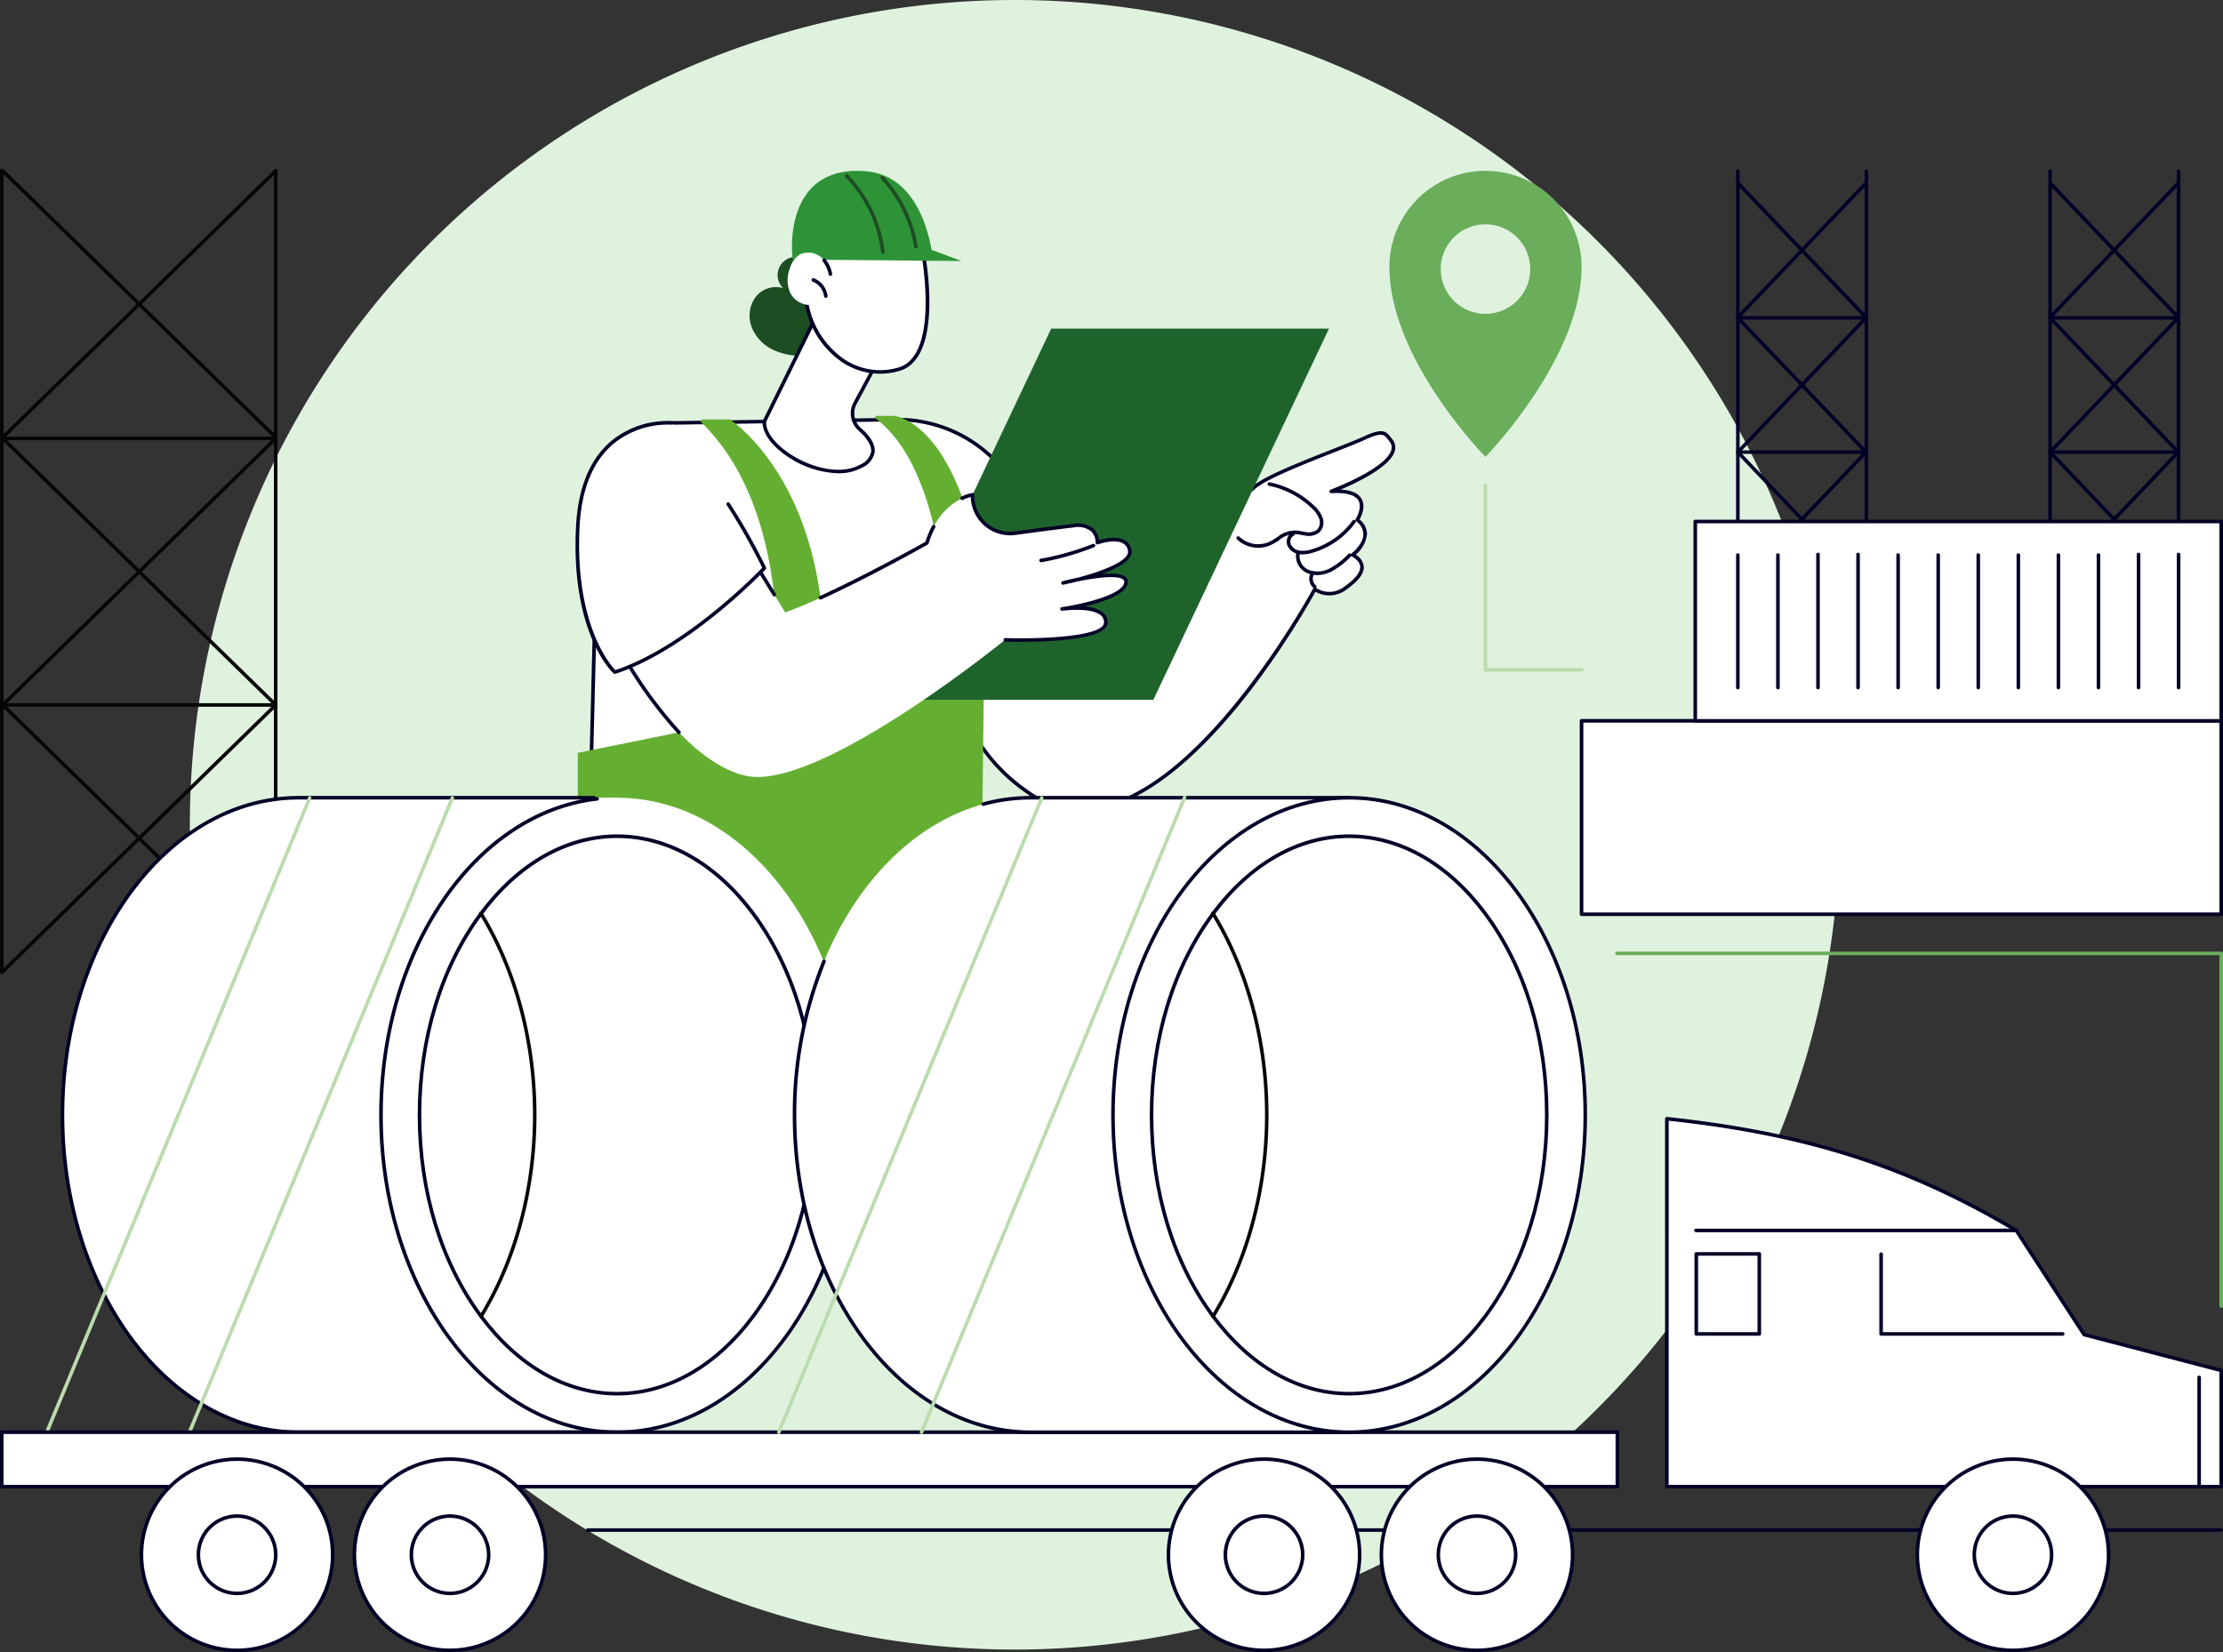 <svg xmlns="http://www.w3.org/2000/svg" xmlns:xlink="http://www.w3.org/1999/xlink" width="368.978" height="274.242" viewBox="0 0 368.978 274.242"><rect x="0" y="0" width="368.978" height="274.242" fill="#333333" stroke="none"/><defs><clipPath id="a"><rect width="368.978" height="246.183" fill="none"/></clipPath></defs><g transform="translate(-794.97 -925.348)"><path d="M295.82,206.91A136.91,136.91,0,1,0,158.91,343.82,136.91,136.91,0,0,0,295.82,206.91" transform="translate(804.485 855.348)" fill="#dff2de"/><g transform="translate(794.97 953.407)"><g clip-path="url(#a)"><path d="M.307,133.636a.3.3,0,0,1-.3-.3V.3A.3.3,0,1,1,.6.3V133.341a.3.3,0,0,1-.3.3" transform="translate(-0.001)" fill="#050605"/><path d="M48.114,133.636a.3.3,0,0,1-.3-.3V.3a.3.3,0,1,1,.591,0V133.341a.3.3,0,0,1-.3.3" transform="translate(-2.35)" fill="#050605"/><path d="M.467,44.843a.3.3,0,0,1-.206-.508L45.565.085a.3.3,0,0,1,.414.423L.673,44.758a.291.291,0,0,1-.206.085" transform="translate(-0.008 0)" fill="#050605"/><path d="M45.772,44.843a.294.294,0,0,1-.207-.085L.26.508A.3.3,0,0,1,.674.085l45.3,44.251a.3.3,0,0,1-.206.508" transform="translate(-0.008 0)" fill="#050605"/><path d="M45.772,91.553a.3.3,0,0,1-.207-.084L23.119,69.545.673,91.469a.3.3,0,1,1-.413-.424L22.7,69.131.26,47.217a.3.3,0,0,1,.206-.507H45.772a.3.3,0,0,1,.206.507L23.543,69.131,45.978,91.045a.3.3,0,0,1-.206.508M1.193,47.3,23.119,68.717,45.045,47.3Z" transform="translate(-0.008 -2.296)" fill="#050605"/><path d="M45.772,138.092a.3.3,0,0,1-.207-.085L23.119,116.084.673,138.007a.3.3,0,1,1-.413-.423L22.7,115.67.26,93.756a.3.3,0,0,1,.206-.507H45.772a.3.3,0,0,1,.206.507L23.543,115.67l22.435,21.914a.3.3,0,0,1-.206.508M1.193,93.84l21.926,21.416L45.045,93.84Z" transform="translate(-0.008 -4.583)" fill="#050605"/><path d="M380.291,69.643a.3.3,0,0,1-.3-.3V.3a.3.3,0,0,1,.591,0V69.347a.3.3,0,0,1-.3.3" transform="translate(-18.677)" fill="#000027"/><path d="M357.857,69.643a.3.3,0,0,1-.3-.3V.3a.3.3,0,0,1,.591,0V69.347a.3.3,0,0,1-.3.3" transform="translate(-17.574)" fill="#000027"/><path d="M379.117,25.02a.294.294,0,0,1-.214-.091L357.643,2.637a.3.3,0,0,1,.428-.408l21.26,22.291a.3.3,0,0,1-.009.418.3.3,0,0,1-.2.082" transform="translate(-17.574 -0.105)" fill="#000027"/><path d="M357.857,25.02a.3.3,0,0,1-.2-.082.3.3,0,0,1-.01-.418L378.9,2.229a.3.3,0,1,1,.428.408l-21.26,22.292a.294.294,0,0,1-.214.091" transform="translate(-17.574 -0.105)" fill="#000027"/><path d="M379.117,48.549a.294.294,0,0,1-.214-.091L368.486,37.536,358.071,48.458a.3.3,0,0,1-.428-.409l10.435-10.941L357.643,26.166a.3.3,0,0,1,.214-.5h21.26a.3.3,0,0,1,.214.5L368.9,37.108l10.435,10.941a.3.3,0,0,1-.214.5M358.548,26.258l9.938,10.42,9.939-10.42Z" transform="translate(-17.574 -1.262)" fill="#000027"/><path d="M379.117,71.992a.294.294,0,0,1-.214-.091L368.486,60.979,358.071,71.9a.3.3,0,0,1-.428-.409l10.435-10.941L357.643,49.61a.3.3,0,0,1,.214-.5h21.26a.3.3,0,0,1,.214.5L368.9,60.551l10.435,10.941a.3.3,0,0,1-.214.5M358.548,49.7l9.938,10.421L378.426,49.7Z" transform="translate(-17.574 -2.414)" fill="#000027"/><path d="M325.787,69.643a.3.3,0,0,1-.3-.3V.3a.3.3,0,0,1,.591,0V69.347a.3.3,0,0,1-.3.3" transform="translate(-15.998)" fill="#000027"/><path d="M303.352,69.643a.3.3,0,0,1-.3-.3V.3a.3.3,0,0,1,.591,0V69.347a.3.3,0,0,1-.3.3" transform="translate(-14.895)" fill="#000027"/><path d="M324.612,25.02a.3.3,0,0,1-.214-.091L303.138,2.637a.3.3,0,0,1,.428-.408l21.26,22.291a.3.3,0,0,1-.009.418.3.3,0,0,1-.2.082" transform="translate(-14.895 -0.105)" fill="#000027"/><path d="M303.352,25.02a.3.3,0,0,1-.2-.082.3.3,0,0,1-.01-.418L324.4,2.229a.3.3,0,0,1,.428.408l-21.26,22.292a.3.3,0,0,1-.214.091" transform="translate(-14.895 -0.105)" fill="#000027"/><path d="M324.612,48.549a.3.3,0,0,1-.214-.091L313.982,37.536,303.566,48.458a.3.3,0,0,1-.428-.409l10.435-10.941L303.138,26.166a.3.3,0,0,1,.214-.5h21.26a.3.3,0,0,1,.214.5L314.391,37.108l10.435,10.941a.3.3,0,0,1-.214.5M304.043,26.258l9.939,10.42,9.938-10.42Z" transform="translate(-14.895 -1.262)" fill="#000027"/><path d="M324.612,71.992a.3.3,0,0,1-.214-.091L313.982,60.979,303.566,71.9a.3.3,0,0,1-.428-.409l10.435-10.941L303.138,49.61a.3.3,0,0,1,.214-.5h21.26a.3.3,0,0,1,.214.5l-10.435,10.94,10.435,10.941a.3.3,0,0,1-.214.5M304.043,49.7l9.939,10.421L323.921,49.7Z" transform="translate(-14.895 -2.414)" fill="#000027"/><path d="M216.945,54.638C213.436,57.019,191.2,80.755,191.2,80.755l-.19-2.187s-15.268-1.2-25.111,3.283c0,0-.859,14.115,12.728,23.768,21.513,15.284,47.751-33.6,47.751-33.6a4.328,4.328,0,0,0,5.066-.175c2.738-1.935,3.975-3.943,1.224-5.526,0,0,4.124-3.164.76-5.8,0,0,3.342-5.193-4.322-4.736,0,0,12.921-4.814,9.881-8.511-.835-1.016-1-1.9-4.332-.352s-14.2,5.339-17.712,7.72" transform="translate(-8.153 -2.265)" fill="#fff"/><path d="M187.545,108.857a15.441,15.441,0,0,1-9.091-3.011A29.825,29.825,0,0,1,165.8,85.287a.3.3,0,1,1,.587-.077A29.235,29.235,0,0,0,178.8,105.362a14.85,14.85,0,0,0,12.464,2.458c17.59-4.123,34.685-35.644,34.855-35.961a.3.3,0,0,1,.439-.1,4.008,4.008,0,0,0,4.716-.181c1.8-1.27,2.687-2.386,2.643-3.315-.029-.621-.5-1.2-1.4-1.713a.3.3,0,0,1-.033-.492c.02-.015,1.959-1.526,1.965-3.221a2.68,2.68,0,0,0-1.208-2.108.3.3,0,0,1-.067-.394c.011-.018,1.163-1.842.441-3.073-.547-.932-2.1-1.349-4.5-1.208a.3.3,0,0,1-.121-.572c.092-.034,9.249-3.48,10.093-6.616a1.512,1.512,0,0,0-.338-1.43c-.087-.106-.167-.209-.243-.31-.617-.805-.957-1.249-3.737.039-1.092.506-2.971,1.246-5.149,2.1-4.536,1.785-10.182,4.007-12.521,5.595C213.665,57.2,191.635,80.7,191.414,80.942a.3.3,0,0,1-.432-.405c.908-.97,22.3-23.787,25.792-26.159,2.394-1.625,8.074-3.86,12.637-5.656,2.169-.853,4.041-1.59,5.117-2.089,3.06-1.418,3.659-.9,4.455.139.072.1.148.194.23.294a2.093,2.093,0,0,1,.453,1.96c-.711,2.64-6.295,5.288-9,6.433,1.773.1,2.936.6,3.468,1.513.74,1.264,0,2.871-.321,3.461a3.134,3.134,0,0,1,1.234,2.414,5.182,5.182,0,0,1-1.875,3.415,2.589,2.589,0,0,1,1.339,1.98c.054,1.16-.892,2.411-2.892,3.825a4.663,4.663,0,0,1-5.128.35,139.423,139.423,0,0,1-10.677,16.243c-5.98,7.8-15.069,17.548-24.413,19.738a16.82,16.82,0,0,1-3.85.46" transform="translate(-8.149 -2.249)" fill="#000027"/><path d="M219.47,65.555a5.131,5.131,0,0,1-3.579-1.429.3.3,0,0,1,.416-.421,4.54,4.54,0,0,0,4.827.933,9.68,9.68,0,0,0,1.418-.8,4.6,4.6,0,0,1,4.183-.99c.214.036.427.072.641.1a2.352,2.352,0,0,0,1.854-.4,1.778,1.778,0,0,0,.341-1.811,4.494,4.494,0,0,0-1.224-1.727,14.4,14.4,0,0,0-7.057-3.73.3.3,0,1,1,.118-.579,15,15,0,0,1,7.351,3.885,4.994,4.994,0,0,1,1.374,1.966,2.356,2.356,0,0,1-.5,2.428,2.787,2.787,0,0,1-2.329.555c-.223-.028-.446-.065-.669-.1a4.049,4.049,0,0,0-3.766.906,10.081,10.081,0,0,1-1.507.842,4.9,4.9,0,0,1-1.891.372" transform="translate(-10.607 -2.688)" fill="#000027"/><path d="M227.24,66.979a3.615,3.615,0,0,1-.543-.04,2.506,2.506,0,0,1-1.916-1.32,1.733,1.733,0,0,1,.668-2.244.3.3,0,1,1,.272.525,1.164,1.164,0,0,0-.4,1.469,1.91,1.91,0,0,0,1.47.985,4.72,4.72,0,0,0,1.977-.227,12.862,12.862,0,0,0,6.8-4.8.3.3,0,0,1,.48.347,13.463,13.463,0,0,1-7.113,5.02,6.1,6.1,0,0,1-1.69.283" transform="translate(-11.04 -3.008)" fill="#000027"/><path d="M229.717,70.683a3.986,3.986,0,0,1-1.533-.293,3.092,3.092,0,0,1-1.9-3.463.3.3,0,1,1,.571.153,2.487,2.487,0,0,0,1.557,2.764,4.257,4.257,0,0,0,3.51-.317,13.346,13.346,0,0,0,2.994-2.331.3.3,0,1,1,.406.431,13.8,13.8,0,0,1-3.132,2.428,5.509,5.509,0,0,1-2.472.628" transform="translate(-11.118 -3.279)" fill="#000027"/><path d="M229.464,73.1a.29.29,0,0,1-.184-.065,2.049,2.049,0,0,1-.536-2.459.3.3,0,1,1,.528.268,1.46,1.46,0,0,0,.377,1.728.3.3,0,0,1-.184.528" transform="translate(-11.233 -3.461)" fill="#000027"/><path d="M166.092,87.279a.3.3,0,0,1-.062-.585l26.153-5.624a.3.3,0,0,1,.124.579l-26.152,5.623a.282.282,0,0,1-.063.007" transform="translate(-8.149 -3.984)" fill="#050605"/><path d="M184.448,70.483s-6.31-11.412-13.829-19.519a22.547,22.547,0,0,0-16.864-7.222l-37.1.554a12.556,12.556,0,0,0-12.365,12.242l-1.433,57.487L161.21,91.111Z" transform="translate(-5.056 -2.15)" fill="#fff"/><path d="M102.845,114.305a.3.3,0,0,1-.3-.3l1.433-57.487A12.819,12.819,0,0,1,116.64,43.984l37.095-.553a22.893,22.893,0,0,1,17.085,7.316c7.458,8.04,13.808,19.463,13.872,19.577a.3.3,0,0,1-.063.365L161.391,91.317a.284.284,0,0,1-.088.054l-58.35,22.914a.286.286,0,0,1-.108.021M154.073,44.02l-.329,0-37.1.553A12.225,12.225,0,0,0,104.574,56.53l-1.422,57.042,57.886-22.732L184.057,70.4c-.893-1.579-6.815-11.863-13.671-19.256a22.288,22.288,0,0,0-16.313-7.129" transform="translate(-5.04 -2.134)" fill="#000027"/><path d="M126.3,43.816c1.613,1.132,13.488,10.209,15.252,33.354l20.011-4.822s-.913-21.014-11.239-28.8a.251.251,0,0,1,.151-.452h2.885s11.251.779,15.086,30.067l-.745,61.068H100.856v-35.2l32.513-6.6s4.643-32.042-11.99-48.248a.29.29,0,0,1,.2-.5h4.326a.681.681,0,0,1,.393.123" transform="translate(-4.957 -2.118)" fill="#64af31"/><path d="M131.8,22.05a4.261,4.261,0,0,1,4.613-1.553,3.02,3.02,0,0,1,3.99-4.524l-1.228-1.034a12.53,12.53,0,0,1,6.078,11.585,5.825,5.825,0,0,1-1.688,4,6.005,6.005,0,0,1-3.835,1.2,10.63,10.63,0,0,1-5.049-1.017A7.047,7.047,0,0,1,131.207,27a5.3,5.3,0,0,1,.594-4.953" transform="translate(-6.431 -0.734)" fill="#1d4d23"/><path d="M152.868,31.893,148.5,40.01a3.573,3.573,0,0,0,.764,4.375c1.853,1.628,3.683,4.154.291,6.069-5.88,3.321-16.5-2.969-16.114-7.4l9.435-19.15Z" transform="translate(-6.558 -1.175)" fill="#fff"/><path d="M145.678,51.663a15.822,15.822,0,0,1-8.138-2.594c-2.881-1.85-4.569-4.172-4.407-6.058a.312.312,0,0,1,.029-.106l9.435-19.15a.3.3,0,0,1,.451-.1l9.99,7.991a.3.3,0,0,1,.076.372l-4.366,8.117a3.258,3.258,0,0,0,.7,4.013c1.636,1.437,2.4,2.784,2.275,4.006a3.468,3.468,0,0,1-2.033,2.543,8.086,8.086,0,0,1-4.01.966m-11.96-8.547c-.106,1.657,1.475,3.743,4.141,5.456,3.35,2.153,8.216,3.486,11.537,1.61a2.928,2.928,0,0,0,1.736-2.088c.131-1.27-1.057-2.6-2.078-3.5a3.846,3.846,0,0,1-.828-4.737l4.249-7.9-9.51-7.607Z" transform="translate(-6.543 -1.159)" fill="#000027"/><path d="M160.055,14.154s3.453,17.6-3.956,19.744-14.4-3.664-15.428-11.835V13.4Z" transform="translate(-6.914 -0.658)" fill="#fff"/><path d="M152.98,34.623a11.423,11.423,0,0,1-6.309-1.927,14.758,14.758,0,0,1-6.308-10.611c0-.012,0-.025,0-.037V13.382a.294.294,0,0,1,.307-.3l19.383.757a.3.3,0,0,1,.279.239c.144.729,3.417,17.894-4.164,20.085a11.466,11.466,0,0,1-3.186.456M140.952,22.029A14.361,14.361,0,0,0,147,32.2,10.732,10.732,0,0,0,156,33.6c6.616-1.911,4.156-17.112,3.79-19.173l-18.839-.736Z" transform="translate(-6.899 -0.643)" fill="#000027"/><path d="M161.631,15.042s-1-13.726-11-14.655-12.955,6.787-12.3,14.655Z" transform="translate(-6.795 -0.015)" fill="#2e9336"/><path d="M153.812,14.314a.3.3,0,0,1-.293-.253l-.053-.362a.27.27,0,0,1,0-.087,21.641,21.641,0,0,0-5.953-12.274.3.3,0,0,1,.423-.414,22.223,22.223,0,0,1,6.171,13.062.3.3,0,0,1-.257.325l-.038,0" transform="translate(-7.246 -0.041)" fill="#1d4d23"/><path d="M166.386,15.968l-4.75-1.775-23.3,1.532Z" transform="translate(-6.799 -0.698)" fill="#2e9336"/><path d="M137.862,17.188a4.035,4.035,0,0,1,1.693-2.306,3.325,3.325,0,0,1,3.964.958,5.14,5.14,0,0,1,1.071,2.314l-.031-.361a3.745,3.745,0,1,1-6.624,3.5,5.275,5.275,0,0,1-.072-4.1" transform="translate(-6.757 -0.716)" fill="#fff"/><path d="M144.887,18.5a.3.3,0,0,1-.289-.236,4.862,4.862,0,0,0-1.007-2.184.3.3,0,0,1,.451-.383,5.43,5.43,0,0,1,1.135,2.447.3.3,0,0,1-.229.35.271.271,0,0,1-.061.007" transform="translate(-7.054 -0.767)" fill="#000027"/><path d="M144.037,22.329a.3.3,0,0,1-.294-.263,3.031,3.031,0,0,0-1.836-2.416.3.3,0,1,1,.221-.55,3.64,3.64,0,0,1,2.2,2.9.3.3,0,0,1-.261.327l-.033,0" transform="translate(-6.966 -0.938)" fill="#000027"/><path d="M159.593,13.244A.3.3,0,0,1,159.3,13a22.16,22.16,0,0,0-5.482-11.269.3.3,0,1,1,.436-.4,22.763,22.763,0,0,1,5.63,11.573.3.3,0,0,1-.243.34.278.278,0,0,1-.048,0" transform="translate(-7.556 -0.061)" fill="#1d4d23"/><path d="M152.837,89.478h46.109L228.1,27.861H181.99Z" transform="translate(-7.512 -1.369)" fill="#1f632c"/><path d="M166.7,56.875s-5.36.77-7.576,8c0,0-14.926,8.434-23.522,11.52l-5.566-9.061L107.321,80.945S117.045,100.69,129,103.493s43.1-22.548,43.1-22.548,16.521.551,16.7-2.809-7.3-2.3-7.3-2.3,10.163-1.474,10.661-4.319-10.5,0-10.5,0,11.68-2.347,11.12-5.4-5.369-1.289-5.369-1.289.211-3.286-3.961-2.822c-2.016.224-6.047.758-9.677,1.249A6.244,6.244,0,0,1,166.7,56.875Z" transform="translate(-5.275 -2.795)" fill="#fff"/><path d="M117.961,97.127a.294.294,0,0,1-.214-.091A71.574,71.574,0,0,1,107.04,81.6a.3.3,0,0,1,.114-.383L129.868,67.6a.3.3,0,0,1,.4.1l3.723,6.058a.3.3,0,1,1-.5.31l-3.569-5.809L107.695,81.581a70.6,70.6,0,0,0,10.48,15.046.3.3,0,0,1-.214.5" transform="translate(-5.26 -3.321)" fill="#000027"/><path d="M143.212,74.507a.3.3,0,0,1-.27-.173.3.3,0,0,1,.147-.392c7.637-3.482,16.49-8.428,17.537-9.016a15.438,15.438,0,0,1,1.129-2.7.3.3,0,0,1,.521.281,14.886,14.886,0,0,0-1.119,2.708.293.293,0,0,1-.137.171c-.1.054-9.571,5.4-17.685,9.1a.3.3,0,0,1-.123.027" transform="translate(-7.024 -3.051)" fill="#000027"/><path d="M177.848,81.267c-1.38,0-2.41-.029-2.791-.042a.3.3,0,0,1,.01-.591h.01c6.277.209,16.276-.293,16.4-2.529a1.43,1.43,0,0,0-.477-1.2c-1.6-1.467-6.434-.8-6.483-.8a.3.3,0,0,1-.084-.586c2.767-.4,10.033-1.916,10.411-4.076a.489.489,0,0,0-.146-.49c-.92-.849-4.793-.293-7.653.293-1.154.293-2.043.477-2.347.538a.3.3,0,0,1-.133-.576c.277-.072,1.214-.309,2.431-.56,4.114-1.059,8.779-2.828,8.472-4.5a1.666,1.666,0,0,0-.822-1.228c-1.435-.819-4.128.152-4.155.162a.3.3,0,0,1-.4-.3,2.588,2.588,0,0,0-.725-1.845,3.527,3.527,0,0,0-2.909-.664c-2.1.234-6.417.808-9.67,1.248a6.541,6.541,0,0,1-7.417-6.306,7.472,7.472,0,0,0-1.253.46.3.3,0,1,1-.25-.536,6.915,6.915,0,0,1,1.758-.585.3.3,0,0,1,.338.3,5.95,5.95,0,0,0,6.745,6.079c3.256-.441,7.578-1.016,9.683-1.25a4.065,4.065,0,0,1,3.388.827,3.042,3.042,0,0,1,.885,1.886c.856-.257,2.94-.755,4.27,0a2.25,2.25,0,0,1,1.111,1.634c.3,1.606-2.181,2.969-4.907,3.965,1.742-.152,3.313-.082,3.956.513a1.082,1.082,0,0,1,.329,1.026c-.33,1.881-4.188,3.146-7.245,3.86a5.584,5.584,0,0,1,3.216,1.06,2.015,2.015,0,0,1,.668,1.664c-.147,2.764-9.347,3.131-14.215,3.131" transform="translate(-8.242 -2.78)" fill="#000027"/><path d="M116.556,44.323s10.511,13.985,15.272,24.09c0,0-12.431,13.23-24.829,17.274,0,0-7-6.4-6.147-24.051.915-18.841,15.7-17.313,15.7-17.313" transform="translate(-4.953 -2.177)" fill="#fff"/><path d="M106.984,85.968a.3.3,0,0,1-.2-.077c-.29-.266-7.1-6.7-6.243-24.283.312-6.422,2.251-11.208,5.762-14.224a14.637,14.637,0,0,1,10.268-3.37.3.3,0,0,1-.061.589,14.3,14.3,0,0,0-9.828,3.236c-3.379,2.907-5.247,7.549-5.55,13.8-.778,16,5.02,22.742,5.932,23.7,11.429-3.807,23-15.547,24.393-16.993a102.708,102.708,0,0,0-5.868-10.358.3.3,0,1,1,.5-.317,101.9,101.9,0,0,1,5.989,10.606.293.293,0,0,1-.052.328c-.125.133-12.626,13.332-24.951,17.353a.311.311,0,0,1-.092.014" transform="translate(-4.938 -2.162)" fill="#000027"/><path d="M181.687,68.492a.3.3,0,0,1-.051-.588,44.5,44.5,0,0,0,8.673-2.464.3.3,0,0,1,.384.166.3.3,0,0,1-.166.383,45.147,45.147,0,0,1-8.787,2.5.334.334,0,0,1-.052,0" transform="translate(-8.915 -3.215)" fill="#000027"/><rect width="106.171" height="32.111" transform="translate(262.511 91.595)" fill="#fff"/><path d="M382.236,128.722H276.065a.3.3,0,0,1-.3-.3V96.316a.3.3,0,0,1,.3-.3H382.236a.3.3,0,0,1,.3.3v32.11a.3.3,0,0,1-.3.3M276.36,128.13H381.94V96.611H276.36Z" transform="translate(-13.554 -4.719)" fill="#000027"/><rect width="87.292" height="33.084" transform="translate(281.39 58.512)" fill="#fff"/><path d="M383.212,94.9H295.92a.3.3,0,0,1-.3-.3V61.521a.3.3,0,0,1,.3-.3h87.292a.3.3,0,0,1,.3.3V94.606a.3.3,0,0,1-.3.3m-87-.592h86.7V61.816h-86.7Z" transform="translate(-14.53 -3.009)" fill="#000027"/><path d="M303.352,89.666a.3.3,0,0,1-.3-.3V67.328a.3.3,0,0,1,.591,0V89.37a.3.3,0,0,1-.3.3" transform="translate(-14.895 -3.295)" fill="#000027"/><path d="M310.347,89.666a.3.3,0,0,1-.3-.3V67.328a.3.3,0,0,1,.591,0V89.37a.3.3,0,0,1-.3.3" transform="translate(-15.239 -3.295)" fill="#000027"/><path d="M317.341,89.666a.3.3,0,0,1-.3-.3V67.328a.3.3,0,1,1,.591,0V89.37a.3.3,0,0,1-.3.3" transform="translate(-15.583 -3.295)" fill="#000027"/><path d="M324.336,89.666a.3.3,0,0,1-.3-.3V67.328a.3.3,0,1,1,.591,0V89.37a.3.3,0,0,1-.3.3" transform="translate(-15.926 -3.295)" fill="#000027"/><path d="M331.33,89.666a.3.3,0,0,1-.3-.3V67.328a.3.3,0,0,1,.591,0V89.37a.3.3,0,0,1-.3.3" transform="translate(-16.27 -3.295)" fill="#000027"/><path d="M338.325,89.666a.3.3,0,0,1-.3-.3V67.328a.3.3,0,0,1,.591,0V89.37a.3.3,0,0,1-.3.3" transform="translate(-16.614 -3.295)" fill="#000027"/><path d="M345.319,89.666a.3.3,0,0,1-.3-.3V67.328a.3.3,0,0,1,.591,0V89.37a.3.3,0,0,1-.3.3" transform="translate(-16.958 -3.295)" fill="#000027"/><path d="M352.313,89.666a.3.3,0,0,1-.3-.3V67.328a.3.3,0,0,1,.591,0V89.37a.3.3,0,0,1-.3.3" transform="translate(-17.301 -3.295)" fill="#000027"/><path d="M359.308,89.666a.3.3,0,0,1-.3-.3V67.328a.3.3,0,0,1,.591,0V89.37a.3.3,0,0,1-.3.3" transform="translate(-17.645 -3.295)" fill="#000027"/><path d="M366.3,89.666a.3.3,0,0,1-.3-.3V67.328a.3.3,0,0,1,.591,0V89.37a.3.3,0,0,1-.3.3" transform="translate(-17.989 -3.295)" fill="#000027"/><path d="M373.3,89.666a.3.3,0,0,1-.3-.3V67.328a.3.3,0,1,1,.591,0V89.37a.3.3,0,0,1-.3.3" transform="translate(-18.333 -3.295)" fill="#000027"/><path d="M380.291,89.666a.3.3,0,0,1-.3-.3V67.328a.3.3,0,1,1,.591,0V89.37a.3.3,0,0,1-.3.3" transform="translate(-18.677 -3.295)" fill="#000027"/><path d="M89.292,162.415c0-13.806-3.956-26.37-10.427-35.761l1.451-2.716,22.647-14.181H50.1c-21.645,0-39.192,23.575-39.192,52.658S28.456,215.074,50.1,215.074h52.863L78.828,198.229c6.492-9.4,10.464-21.981,10.464-35.814" transform="translate(-0.536 -5.395)" fill="#fff"/><path d="M102.949,215.355H50.087C28.313,215.355,10.6,191.6,10.6,162.4s17.714-52.954,39.488-52.954H99.175a.3.3,0,0,1,0,.591H50.087c-21.447,0-38.9,23.49-38.9,52.362s17.449,52.363,38.9,52.363h51.921L78.644,198.457a.3.3,0,0,1-.073-.411c6.714-9.719,10.412-22.377,10.412-35.646,0-13.242-3.685-25.882-10.377-35.593a.3.3,0,0,1-.016-.307l1.452-2.716a.294.294,0,0,1,.11-.116l18.316-10.676a.3.3,0,1,1,.3.512L80.524,124.137,79.2,126.619c6.693,9.788,10.378,22.488,10.378,35.78,0,13.278-3.674,25.956-10.35,35.74l23.894,16.677a.3.3,0,0,1-.168.538" transform="translate(-0.521 -5.379)" fill="#000027"/><path d="M105.7,109.757c-21.645,0-39.191,23.576-39.191,52.658s17.546,52.659,39.191,52.659,39.191-23.576,39.191-52.659-17.546-52.658-39.191-52.658" transform="translate(-3.269 -5.395)" fill="#fff"/><path d="M105.682,215.365c-21.774,0-39.488-23.755-39.488-52.955,0-13.334,3.705-26.072,10.436-35.87,6.7-9.764,15.812-15.762,25.639-16.89a.3.3,0,1,1,.068.589c-9.655,1.108-18.611,7.016-25.218,16.637-6.664,9.7-10.331,22.319-10.331,35.534,0,28.874,17.448,52.363,38.9,52.363s38.895-23.49,38.895-52.363a67.131,67.131,0,0,0-4.848-25.332.3.3,0,0,1,.548-.225,67.741,67.741,0,0,1,4.893,25.557c0,29.2-17.714,52.955-39.487,52.955" transform="translate(-3.253 -5.389)" fill="#000027"/><path d="M128.612,196.164c-6.166,8.285-14.187,12.848-22.586,12.848s-16.418-4.563-22.585-12.848c-6.587-8.851-10.215-20.719-10.215-33.419s3.627-24.569,10.215-33.42c6.166-8.285,14.187-12.847,22.585-12.847s16.419,4.562,22.586,12.847c6.587,8.851,10.215,20.719,10.215,33.42s-3.628,24.568-10.215,33.419" transform="translate(-3.599 -5.725)" fill="#fff"/><path d="M106.012,209.292c-8.495,0-16.6-4.6-22.823-12.967-6.624-8.9-10.272-20.832-10.272-33.6s3.648-24.695,10.272-33.6c6.224-8.362,14.328-12.967,22.823-12.967s16.6,4.6,22.822,12.967c6.624,8.9,10.273,20.832,10.273,33.6s-3.649,24.695-10.273,33.6l-.238-.177.238.177c-6.223,8.362-14.328,12.967-22.822,12.967m0-92.533c-8.3,0-16.239,4.52-22.349,12.729-6.549,8.8-10.155,20.6-10.155,33.242s3.606,24.443,10.155,33.243c6.11,8.208,14.047,12.728,22.349,12.728s16.239-4.52,22.347-12.729c6.549-8.8,10.156-20.6,10.156-33.242s-3.607-24.443-10.156-33.242c-6.108-8.209-14.045-12.729-22.347-12.729" transform="translate(-3.584 -5.71)" fill="#000027"/><path d="M83.961,197.112a.3.3,0,0,1-.252-.451c5.717-9.338,8.865-21.154,8.865-33.267s-3.148-23.929-8.865-33.268a.3.3,0,1,1,.5-.309c5.772,9.431,8.951,21.355,8.951,33.577s-3.18,24.146-8.951,33.576a.3.3,0,0,1-.253.142" transform="translate(-4.112 -6.373)" fill="#050605"/><path d="M8.152,215.355a.3.3,0,0,1-.273-.409L51.532,109.628a.3.3,0,0,1,.547.227L8.425,215.172a.294.294,0,0,1-.273.183" transform="translate(-0.386 -5.379)" fill="#bcdbae"/><path d="M33.056,215.355a.3.3,0,0,1-.274-.409L76.436,109.628a.3.3,0,0,1,.547.227L33.329,215.172a.294.294,0,0,1-.273.183" transform="translate(-1.61 -5.379)" fill="#bcdbae"/><rect width="268.157" height="9.041" transform="translate(0.296 209.679)" fill="#fff"/><path d="M268.453,229.839H.3a.3.3,0,0,1-.3-.3V220.5a.3.3,0,0,1,.3-.3H268.453a.3.3,0,0,1,.3.3v9.04a.3.3,0,0,1-.3.3M.591,229.247H268.157V220.8H.591Z" transform="translate(0 -10.823)" fill="#000027"/><path d="M217.077,162.415c0-13.806-3.956-26.37-10.427-35.761l1.451-2.716,22.647-14.181H177.886c-21.645,0-39.192,23.575-39.192,52.658s17.547,52.659,39.192,52.659h52.863l-24.134-16.845c6.491-9.4,10.463-21.981,10.463-35.814" transform="translate(-6.817 -5.395)" fill="#fff"/><path d="M230.733,215.355H177.871c-21.774,0-39.488-23.755-39.488-52.955a67.722,67.722,0,0,1,4.893-25.557.3.3,0,1,1,.547.225,67.149,67.149,0,0,0-4.848,25.332c0,28.874,17.449,52.363,38.9,52.363h51.922L206.43,198.457a.3.3,0,0,1-.074-.411c6.713-9.718,10.411-22.377,10.411-35.646,0-13.242-3.685-25.882-10.375-35.593a.293.293,0,0,1-.018-.307l1.452-2.716a.291.291,0,0,1,.1-.111L229.7,110.037H177.871a29.518,29.518,0,0,0-7.821,1.059.3.3,0,0,1-.156-.571,30.089,30.089,0,0,1,7.977-1.08h52.863a.3.3,0,0,1,.157.546l-22.58,14.14-1.329,2.487c6.692,9.789,10.377,22.488,10.377,35.78,0,13.278-3.673,25.956-10.349,35.74L230.9,214.816a.3.3,0,0,1-.169.538" transform="translate(-6.801 -5.379)" fill="#000027"/><path d="M233.481,109.757c-21.645,0-39.191,23.576-39.191,52.658s17.546,52.659,39.191,52.659,39.191-23.576,39.191-52.659-17.546-52.658-39.191-52.658" transform="translate(-9.549 -5.395)" fill="#fff"/><path d="M233.466,215.355c-21.774,0-39.488-23.755-39.488-52.955s17.714-52.954,39.488-52.954S272.954,133.2,272.954,162.4s-17.714,52.955-39.488,52.955m0-105.317c-21.447,0-38.9,23.49-38.9,52.362s17.448,52.363,38.9,52.363,38.9-23.49,38.9-52.363-17.449-52.362-38.9-52.362" transform="translate(-9.534 -5.379)" fill="#000027"/><path d="M256.4,196.164c-6.166,8.285-14.187,12.848-22.586,12.848s-16.418-4.563-22.585-12.848c-6.588-8.851-10.215-20.719-10.215-33.419s3.627-24.569,10.215-33.42c6.166-8.285,14.187-12.847,22.585-12.847s16.419,4.562,22.586,12.847c6.587,8.851,10.215,20.719,10.215,33.42s-3.628,24.568-10.215,33.419" transform="translate(-9.88 -5.725)" fill="#fff"/><path d="M233.8,209.292c-8.493,0-16.6-4.6-22.822-12.967-6.625-8.9-10.273-20.832-10.273-33.6s3.648-24.695,10.273-33.6c6.223-8.362,14.328-12.968,22.822-12.968s16.6,4.606,22.822,12.968c6.626,8.9,10.274,20.832,10.274,33.6s-3.648,24.694-10.273,33.6c-6.224,8.362-14.329,12.967-22.823,12.967m0-92.533c-8.3,0-16.239,4.52-22.348,12.728-6.549,8.8-10.156,20.6-10.156,33.243s3.608,24.443,10.156,33.242c6.109,8.209,14.046,12.729,22.348,12.729s16.24-4.52,22.349-12.729c6.549-8.8,10.155-20.606,10.155-33.242s-3.607-24.443-10.156-33.243c-6.108-8.208-14.045-12.728-22.348-12.728m22.586,79.389h0Z" transform="translate(-9.864 -5.71)" fill="#000027"/><path d="M211.745,197.112a.3.3,0,0,1-.252-.451c5.717-9.338,8.865-21.154,8.865-33.267s-3.148-23.929-8.865-33.268a.3.3,0,1,1,.5-.309c5.773,9.431,8.951,21.355,8.951,33.577s-3.18,24.146-8.951,33.576a.3.3,0,0,1-.253.142" transform="translate(-10.393 -6.373)" fill="#050605"/><path d="M135.937,215.355a.3.3,0,0,1-.273-.409l43.654-105.318a.3.3,0,0,1,.547.227L136.21,215.172a.294.294,0,0,1-.273.183" transform="translate(-6.667 -5.379)" fill="#bcdbae"/><path d="M160.841,215.355a.3.3,0,0,1-.274-.409l43.655-105.318a.3.3,0,1,1,.547.227L161.114,215.172a.294.294,0,0,1-.273.183" transform="translate(-7.891 -5.379)" fill="#bcdbae"/><path d="M373.712,237.884H102.642a.3.3,0,1,1,0-.591h271.07a.3.3,0,0,1,0,.591" transform="translate(-5.03 -11.663)" fill="#000027"/><path d="M290.975,226.868h92.008V207.577l-22.754-5.95L351.5,188.232l-2.542-3.9c-17.225-10.227-34.1-16-57.981-18.541Z" transform="translate(-14.301 -8.149)" fill="#fff"/><path d="M382.968,227.148H290.96a.3.3,0,0,1-.3-.3V165.779a.3.3,0,0,1,.327-.295c23.187,2.463,40.02,7.845,58.1,18.58a.3.3,0,0,1,.1.093l11.211,17.2,22.643,5.922a.294.294,0,0,1,.222.286v19.29a.3.3,0,0,1-.3.3m-91.712-.591h91.417V207.791L360.139,201.9a.292.292,0,0,1-.173-.125l-11.235-17.236c-17.894-10.613-34.571-15.964-57.475-18.429Z" transform="translate(-14.286 -8.133)" fill="#000027"/><path d="M349.193,185.572h-53.1a.3.3,0,1,1,0-.591h53.1a.3.3,0,1,1,0,.591" transform="translate(-14.538 -9.092)" fill="#000027"/><path d="M383.878,229.371a.3.3,0,0,1-.3-.3V210.994a.3.3,0,1,1,.591,0v18.081a.3.3,0,0,1-.3.3" transform="translate(-18.853 -10.356)" fill="#000027"/><path d="M358.542,202.954H328.359a.3.3,0,0,1-.3-.3V189.377a.3.3,0,0,1,.592,0v12.986h29.888a.3.3,0,0,1,0,.591" transform="translate(-16.124 -9.293)" fill="#000027"/><path d="M306.549,202.954H296.091a.3.3,0,0,1-.3-.3V189.377a.3.3,0,0,1,.3-.3h10.458a.3.3,0,0,1,.3.3v13.281a.3.3,0,0,1-.3.3m-10.163-.591h9.866V189.673h-9.866Z" transform="translate(-14.538 -9.293)" fill="#000027"/><path d="M366.431,241.09a15.867,15.867,0,1,1-15.867-15.867,15.867,15.867,0,0,1,15.867,15.867" transform="translate(-16.45 -11.07)" fill="#fff"/><path d="M350.549,257.237a16.163,16.163,0,1,1,16.163-16.163,16.181,16.181,0,0,1-16.163,16.163m0-31.734a15.571,15.571,0,1,0,15.571,15.571A15.588,15.588,0,0,0,350.549,225.5" transform="translate(-16.435 -11.054)" fill="#000027"/><path d="M357.469,241.578a6.416,6.416,0,1,1-6.416-6.416,6.416,6.416,0,0,1,6.416,6.416" transform="translate(-16.939 -11.558)" fill="#fff"/><path d="M351.037,248.275a6.712,6.712,0,1,1,6.712-6.712,6.72,6.72,0,0,1-6.712,6.712m0-12.833a6.12,6.12,0,1,0,6.12,6.121,6.127,6.127,0,0,0-6.12-6.121" transform="translate(-16.923 -11.543)" fill="#000027"/><path d="M272.872,241.09A15.867,15.867,0,1,1,257,225.223a15.867,15.867,0,0,1,15.867,15.867" transform="translate(-11.852 -11.07)" fill="#fff"/><path d="M256.99,257.237a16.163,16.163,0,1,1,16.163-16.163,16.181,16.181,0,0,1-16.163,16.163m0-31.734a15.571,15.571,0,1,0,15.57,15.571A15.588,15.588,0,0,0,256.99,225.5" transform="translate(-11.837 -11.054)" fill="#000027"/><path d="M263.91,241.578a6.416,6.416,0,1,1-6.416-6.416,6.416,6.416,0,0,1,6.416,6.416" transform="translate(-12.34 -11.558)" fill="#fff"/><path d="M257.478,248.275a6.712,6.712,0,1,1,6.712-6.712,6.719,6.719,0,0,1-6.712,6.712m0-12.833a6.12,6.12,0,1,0,6.12,6.121,6.127,6.127,0,0,0-6.12-6.121" transform="translate(-12.325 -11.543)" fill="#000027"/><path d="M235.7,241.09a15.867,15.867,0,1,1-15.867-15.867A15.867,15.867,0,0,1,235.7,241.09" transform="translate(-10.025 -11.07)" fill="#fff"/><path d="M219.818,257.237a16.163,16.163,0,1,1,16.163-16.163,16.181,16.181,0,0,1-16.163,16.163m0-31.734a15.571,15.571,0,1,0,15.571,15.571A15.588,15.588,0,0,0,219.818,225.5" transform="translate(-10.01 -11.054)" fill="#000027"/><path d="M226.737,241.578a6.416,6.416,0,1,1-6.416-6.416,6.416,6.416,0,0,1,6.416,6.416" transform="translate(-10.513 -11.558)" fill="#fff"/><path d="M220.306,248.275a6.712,6.712,0,1,1,6.712-6.712,6.719,6.719,0,0,1-6.712,6.712m0-12.833a6.12,6.12,0,1,0,6.12,6.121,6.127,6.127,0,0,0-6.12-6.121" transform="translate(-10.498 -11.543)" fill="#000027"/><path d="M93.6,241.09a15.866,15.866,0,1,1-15.867-15.867A15.867,15.867,0,0,1,93.6,241.09" transform="translate(-3.041 -11.07)" fill="#fff"/><path d="M77.719,257.237a16.163,16.163,0,1,1,16.163-16.163,16.181,16.181,0,0,1-16.163,16.163m0-31.734A15.571,15.571,0,1,0,93.29,241.075,15.588,15.588,0,0,0,77.719,225.5" transform="translate(-3.025 -11.054)" fill="#000027"/><path d="M84.638,241.578a6.416,6.416,0,1,1-6.416-6.416,6.416,6.416,0,0,1,6.416,6.416" transform="translate(-3.529 -11.558)" fill="#fff"/><path d="M78.207,248.275a6.712,6.712,0,1,1,6.712-6.712,6.72,6.72,0,0,1-6.712,6.712m0-12.833a6.12,6.12,0,1,0,6.121,6.121,6.127,6.127,0,0,0-6.121-6.121" transform="translate(-3.514 -11.543)" fill="#000027"/><path d="M56.428,241.09a15.867,15.867,0,1,1-15.867-15.867A15.867,15.867,0,0,1,56.428,241.09" transform="translate(-1.214 -11.07)" fill="#fff"/><path d="M40.546,257.237a16.163,16.163,0,1,1,16.163-16.163,16.181,16.181,0,0,1-16.163,16.163m0-31.734a15.571,15.571,0,1,0,15.571,15.571A15.588,15.588,0,0,0,40.546,225.5" transform="translate(-1.198 -11.054)" fill="#000027"/><path d="M47.466,241.578a6.416,6.416,0,1,1-6.416-6.416,6.416,6.416,0,0,1,6.416,6.416" transform="translate(-1.702 -11.558)" fill="#fff"/><path d="M41.034,248.275a6.712,6.712,0,1,1,6.712-6.712,6.72,6.72,0,0,1-6.712,6.712m0-12.833a6.12,6.12,0,1,0,6.121,6.121,6.127,6.127,0,0,0-6.121-6.121" transform="translate(-1.687 -11.543)" fill="#000027"/><path d="M258.485.312a15.947,15.947,0,0,0-15.947,15.947c0,15.358,15.947,31.531,15.947,31.531s15.947-16.319,15.947-31.531A15.947,15.947,0,0,0,258.485.312m0,23.739a7.43,7.43,0,1,1,7.431-7.431,7.431,7.431,0,0,1-7.431,7.431" transform="translate(-11.921 -0.015)" fill="#6aad5b"/><path d="M382.543,195.766a.3.3,0,0,1-.3-.3V137.212H282.314a.3.3,0,1,1,0-.591H382.543a.3.3,0,0,1,.3.3V195.47a.3.3,0,0,1-.3.3" transform="translate(-13.861 -6.715)" fill="#6aad5b"/><path d="M275.24,86.139H259.294a.3.3,0,0,1-.3-.3v-30.7a.3.3,0,0,1,.591,0v30.4H275.24a.3.3,0,1,1,0,.591" transform="translate(-12.73 -2.696)" fill="#bcdbae"/></g></g></g></svg>